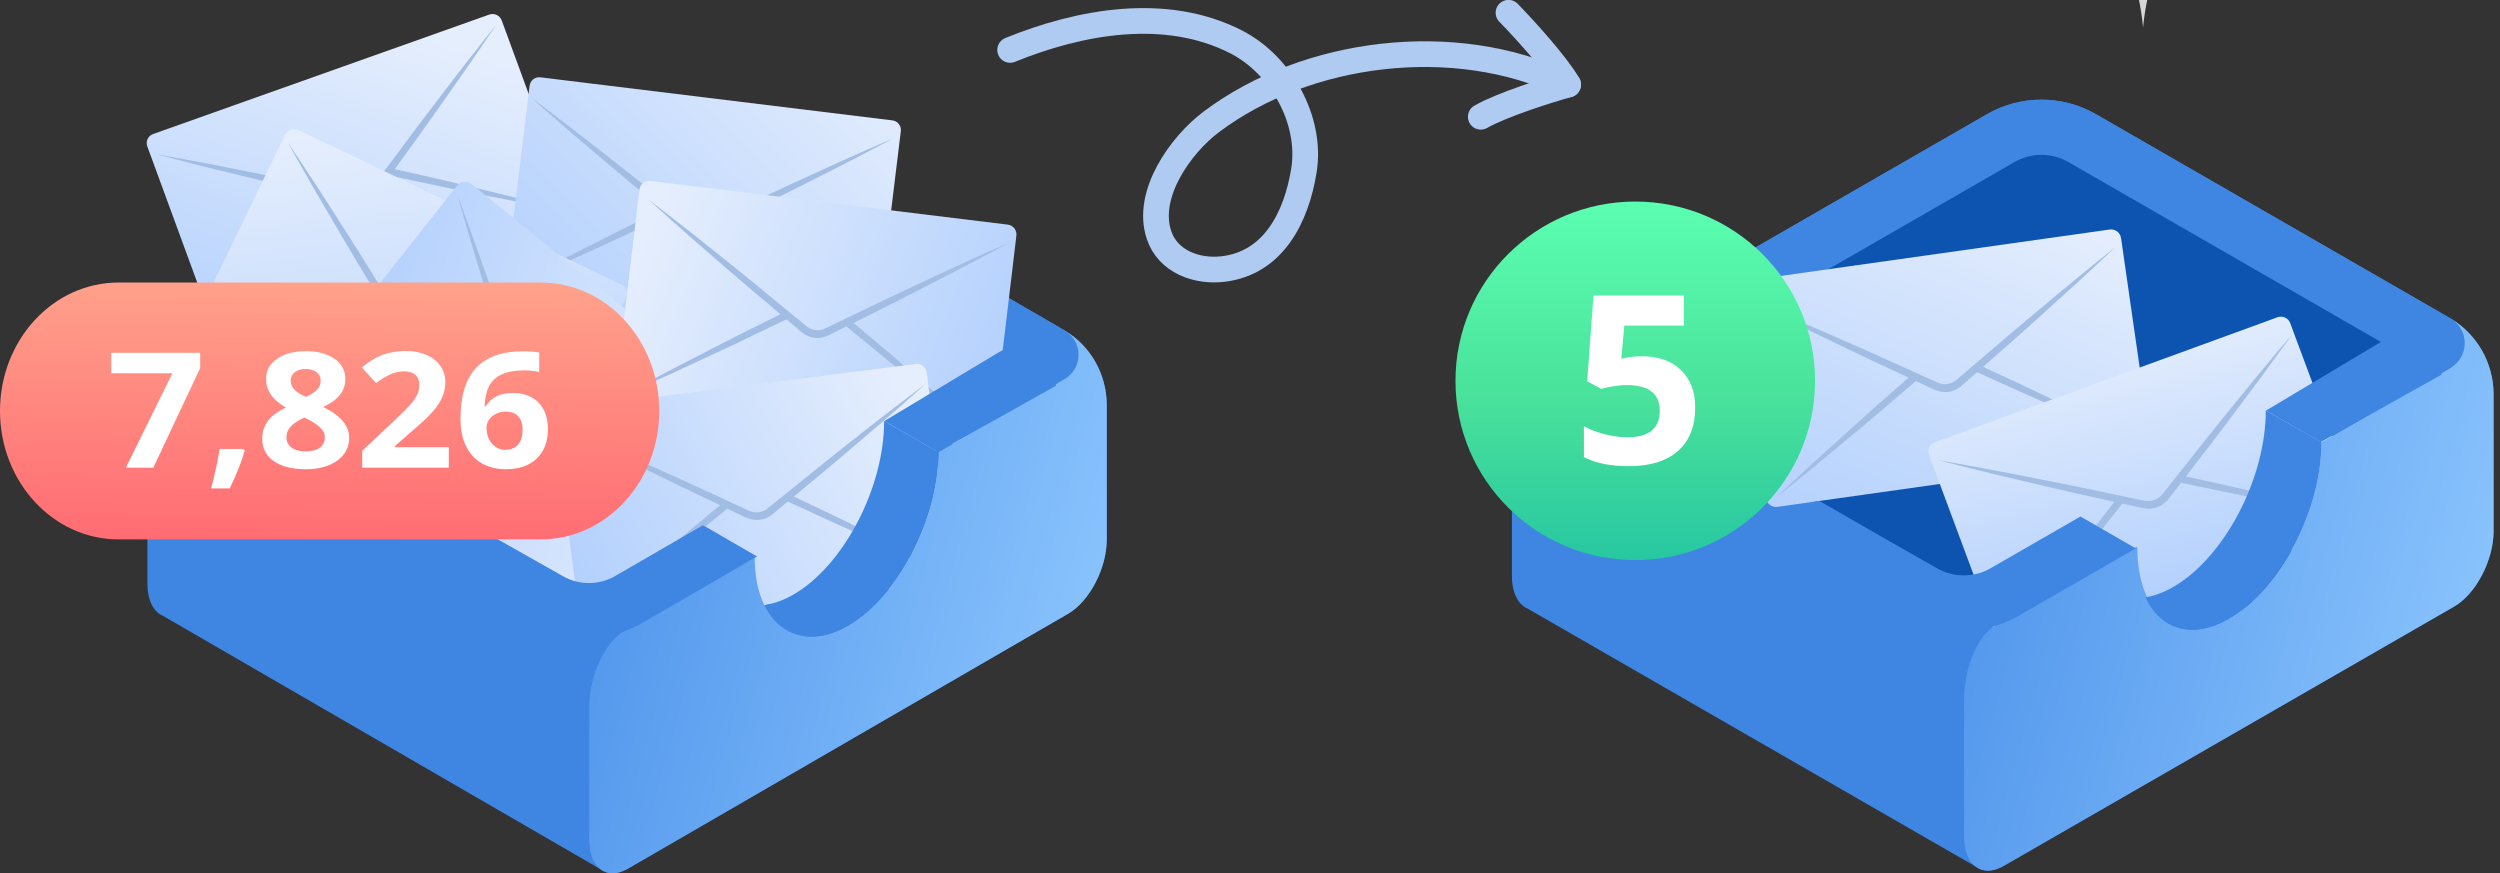 <svg width="292" height="102" viewBox="0 0 292 102" fill="none" xmlns="http://www.w3.org/2000/svg">
<rect x="0" y="0" width="292" height="102" fill="#333333" stroke="none"/>
<g clip-path="url(#clip0_3500_4417)">
<path d="M117.983 5.832C126.116 2.523 136.149 0.674 144.39 4.897C149.657 7.596 153.226 14.069 152.303 19.873C151.431 25.354 148.749 30.72 142.863 31.422C139.795 31.788 136.419 30.57 135.372 27.451C133.772 22.685 137.903 16.922 141.478 14.236C152.634 5.851 169.912 3.746 182.69 9.782" stroke="#B0CBF1" stroke-width="3" stroke-linecap="round"/>
<path d="M176.193 1.489C177.914 3.255 181.716 7.405 183.161 9.879" stroke="#B0CBF1" stroke-width="3" stroke-linecap="round"/>
<path d="M183.158 9.879C180.79 10.543 175.434 12.225 172.954 13.64" stroke="#B0CBF1" stroke-width="3" stroke-linecap="round"/>
<g clip-path="url(#clip1_3500_4417)">
<path d="M124.529 38.707C124.463 38.661 83.888 15.156 83.888 15.156C80.034 12.923 75.284 12.923 71.428 15.156L21.728 43.935C19.236 45.378 17.216 49.249 17.216 52.582V68.145C17.216 70.141 17.942 71.483 19.058 71.936L19.052 71.94L70.104 101.5C70.276 101.638 70.465 101.744 70.665 101.826L70.7 101.846L70.705 101.842C71.446 102.127 72.353 102.027 73.337 101.458L124.754 71.685C127.246 70.242 129.266 66.371 129.266 63.038V47.278C129.267 45.688 128.709 41.36 124.529 38.707V38.707Z" fill="#3F86E3"/>
<path d="M124.328 38.571L83.889 15.156C80.034 12.923 75.284 12.923 71.428 15.156L22.154 43.687C19.959 44.958 19.959 48.135 22.154 49.406L62.593 72.821C66.449 75.054 71.199 75.054 75.054 72.821L88.462 65.058L82.145 61.401L71.896 67.336C70.963 67.876 69.901 68.161 68.824 68.161C67.747 68.161 66.684 67.876 65.752 67.336L29.848 46.547L74.587 20.642C75.519 20.101 76.582 19.816 77.658 19.816C78.736 19.816 79.798 20.101 80.731 20.642L116.635 41.43L103.261 49.174H103.265L109.612 52.811L124.328 44.29C126.523 43.019 126.523 39.842 124.328 38.571V38.571Z" fill="#3F86E3"/>
<path d="M89.53 70.623C90.528 70.463 91.589 70.077 92.69 69.439C97.335 66.75 101.277 60.463 102.698 54.074L80.732 41.356C79.8 40.816 78.737 40.531 77.66 40.531C76.583 40.531 75.521 40.816 74.588 41.356L47.736 56.904L65.788 67.356C66.712 67.882 67.761 68.162 68.825 68.162C69.902 68.162 70.964 67.876 71.897 67.336L82.147 61.402L88.463 65.058L88.471 65.064C88.471 67.276 88.852 69.15 89.53 70.623V70.623Z" fill="#0A4E8F"/>
<path d="M66.066 26.027L26.807 39.978C26.216 40.188 25.561 39.879 25.345 39.289L17.206 17.104C16.989 16.513 17.292 15.864 17.883 15.654L57.142 1.703C57.733 1.494 58.388 1.803 58.604 2.393L66.743 24.578C66.961 25.169 66.657 25.817 66.066 26.027Z" fill="url(#paint0_linear_3500_4417)"/>
<path d="M37.12 24.136L38.074 22.824L36.509 22.464C34.477 21.997 32.435 21.553 30.412 21.055L24.329 19.583C22.313 19.051 20.285 18.565 18.27 18.014C20.327 18.363 22.373 18.765 24.431 19.143L30.564 20.361C32.611 20.764 34.648 21.218 36.687 21.652L38.62 22.059L39.537 22.266L39.745 22.304L41.279 22.628C41.75 22.751 42.148 22.726 42.56 22.579C42.967 22.423 43.281 22.167 43.567 21.755L44.508 20.486L44.641 20.319L45.202 19.548L46.401 17.948C47.671 16.25 48.908 14.548 50.207 12.879C52.756 9.512 55.332 6.164 57.975 2.869C55.626 6.384 53.197 9.842 50.757 13.294C49.548 15.025 48.298 16.725 47.064 18.437L46.113 19.758L47.675 20.109C49.707 20.576 51.746 21.01 53.764 21.521L59.846 22.994C61.867 23.512 63.891 24.011 65.906 24.562C63.849 24.213 61.802 23.811 59.745 23.433L53.608 22.206C51.564 21.813 49.533 21.346 47.489 20.924L45.556 20.517L45.202 21.004L44.275 22.287C43.971 22.755 43.447 23.228 42.873 23.437C42.307 23.663 41.607 23.656 41.077 23.506L39.554 23.159L38.974 23.028L37.775 24.628C36.511 26.314 35.267 28.029 33.976 29.694C31.416 33.056 28.852 36.409 26.2 39.707C28.55 36.192 30.978 32.734 33.418 29.282C34.627 27.551 35.885 25.848 37.12 24.136Z" fill="#A2BDE4"/>
<path d="M101.117 39.609L59.997 34.578C59.379 34.503 58.938 33.938 59.014 33.317L61.856 10.016C61.931 9.396 62.495 8.955 63.113 9.03L104.233 14.061C104.851 14.136 105.291 14.7 105.216 15.322L102.375 38.623C102.298 39.243 101.735 39.685 101.117 39.609Z" fill="url(#paint1_linear_3500_4417)"/>
<path d="M87.22 26.446L85.99 25.437L87.447 24.72C89.339 23.791 91.245 22.883 93.122 21.926L98.766 19.074C100.629 18.088 102.513 17.141 104.367 16.137C102.426 16.961 100.505 17.833 98.569 18.684L92.817 21.308C90.897 22.179 88.998 23.098 87.092 23.997L85.286 24.845L84.429 25.261L84.233 25.347L82.8 26.021C82.365 26.251 81.967 26.323 81.531 26.283C81.096 26.234 80.731 26.067 80.358 25.747L79.151 24.776L78.983 24.649L78.261 24.056L76.728 22.833C75.104 21.536 73.509 20.224 71.861 18.961C68.608 16.395 65.334 13.853 62.005 11.376C65.094 14.131 68.249 16.813 71.414 19.485C72.987 20.831 74.591 22.134 76.185 23.454L77.413 24.473L75.958 25.181C74.067 26.109 72.161 27.009 70.292 27.976L64.648 30.827C62.778 31.803 60.901 32.759 59.047 33.764C60.988 32.94 62.908 32.07 64.844 31.218L70.599 28.585C72.518 27.723 74.409 26.794 76.322 25.904L78.129 25.056L78.586 25.43L79.782 26.419C80.184 26.787 80.805 27.109 81.414 27.168C82.021 27.246 82.707 27.071 83.194 26.802L84.611 26.108L85.153 25.846L86.686 27.069C88.303 28.356 89.905 29.677 91.544 30.939C94.807 33.498 98.071 36.048 101.41 38.526C98.32 35.77 95.165 33.089 91.999 30.415C90.428 29.07 88.814 27.766 87.22 26.446Z" fill="#A2BDE4"/>
<path d="M23.594 38.392L61.35 56.463C61.918 56.735 62.6 56.498 62.874 55.935L73.128 34.768C73.401 34.205 73.162 33.528 72.594 33.256L34.838 15.184C34.27 14.912 33.589 15.148 33.314 15.713L23.059 36.879C22.786 37.443 23.026 38.12 23.594 38.392Z" fill="url(#paint2_linear_3500_4417)"/>
<path d="M42.38 34.586L43.986 34.377L43.154 32.99C42.073 31.193 40.968 29.405 39.916 27.591L36.736 22.159C35.712 20.327 34.648 18.518 33.64 16.676C34.822 18.41 35.959 20.175 37.121 21.93L40.52 27.226C41.658 28.989 42.75 30.782 43.859 32.562L44.913 34.246L45.405 35.056L45.523 35.233L46.358 36.57C46.598 36.997 46.893 37.27 47.285 37.467C47.681 37.657 48.083 37.708 48.578 37.632L50.141 37.444L50.355 37.425L51.298 37.302L53.279 37.071C55.38 36.827 57.463 36.554 59.564 36.35C63.752 35.886 67.945 35.454 72.147 35.107C67.992 35.819 63.822 36.434 59.649 37.035C57.565 37.349 55.478 37.61 53.391 37.89L51.782 38.108L52.618 39.486C53.698 41.282 54.807 43.063 55.847 44.881L59.028 50.313C60.063 52.14 61.116 53.953 62.123 55.796C60.942 54.062 59.804 52.299 58.643 50.543L55.247 45.239C54.106 43.483 53.025 41.687 51.904 39.91L50.851 38.226L50.254 38.303L48.689 38.512C48.142 38.613 47.437 38.558 46.889 38.285C46.332 38.029 45.849 37.515 45.588 37.028L44.777 35.682L44.465 35.17L42.484 35.401C40.395 35.641 38.301 35.918 36.208 36.126C32.015 36.578 27.827 37.022 23.616 37.366C27.772 36.653 31.942 36.039 36.116 35.437C38.198 35.123 40.293 34.866 42.38 34.586Z" fill="#A2BDE4"/>
<path d="M73.514 74.067L51.423 59.238L37.068 44.434C36.52 43.989 36.431 43.176 36.869 42.62L53.341 21.735C53.779 21.179 54.58 21.09 55.128 21.535L91.574 51.168C92.122 51.613 92.211 52.427 91.772 52.982L75.301 73.867C74.863 74.424 74.062 74.513 73.514 74.067Z" fill="url(#paint3_linear_3500_4417)"/>
<path d="M68.317 53.01L67.756 51.269L69.558 51.437C71.896 51.654 74.237 51.9 76.576 52.081L83.602 52.654C85.946 52.796 88.287 52.992 90.636 53.113C88.313 52.761 85.982 52.469 83.648 52.147L76.657 51.285C74.326 50.994 71.987 50.761 69.652 50.505L67.441 50.259L66.386 50.156L66.151 50.123L64.396 49.928C63.849 49.894 63.431 49.726 63.042 49.424C62.661 49.113 62.415 48.728 62.254 48.187L61.692 46.496L61.609 46.27L61.279 45.248L60.558 43.112C59.795 40.848 59.068 38.589 58.264 36.344C56.718 31.841 55.137 27.35 53.465 22.891C54.745 27.481 56.13 32.04 57.529 36.595C58.215 38.874 58.957 41.134 59.676 43.402L60.231 45.151L58.435 44.975C56.097 44.758 53.763 44.502 51.425 44.337L44.4 43.765C42.055 43.607 39.714 43.426 37.365 43.305C39.688 43.658 42.02 43.949 44.353 44.271L51.352 45.124C53.676 45.425 56.013 45.643 58.349 45.913L60.56 46.159L60.768 46.806L61.31 48.506C61.471 49.114 61.866 49.806 62.406 50.231C62.933 50.673 63.684 50.913 64.304 50.94L66.056 51.105L66.722 51.171L67.443 53.306C68.205 55.556 68.934 57.83 69.731 60.067C71.29 64.569 72.857 69.062 74.537 73.527C73.256 68.937 71.871 64.378 70.472 59.823C69.786 57.544 69.038 55.278 68.317 53.01Z" fill="#A2BDE4"/>
<path d="M72.859 47.149L114.607 52.251C115.236 52.329 115.806 51.878 115.882 51.247L118.715 27.52C118.79 26.889 118.342 26.313 117.714 26.237L75.965 21.135C75.336 21.057 74.766 21.507 74.691 22.139L71.857 45.866C71.782 46.498 72.23 47.072 72.859 47.149Z" fill="url(#paint4_linear_3500_4417)"/>
<path d="M89.711 37.419L91.155 36.704L89.926 35.661C88.333 34.311 86.719 32.976 85.146 31.601L80.408 27.489C78.857 26.089 77.274 24.721 75.734 23.304C77.403 24.564 79.039 25.864 80.697 27.149L85.598 31.06C87.234 32.361 88.838 33.703 90.454 35.029L91.987 36.281L92.71 36.888L92.877 37.018L94.093 38.014C94.457 38.339 94.822 38.502 95.254 38.563C95.688 38.614 96.082 38.533 96.524 38.302L97.936 37.619L98.13 37.532L98.98 37.112L100.771 36.255C102.67 35.348 104.544 34.418 106.457 33.548C110.251 31.758 114.06 29.998 117.906 28.316C114.221 30.328 110.493 32.254 106.756 34.169C104.896 35.136 103.014 36.056 101.138 36.993L99.693 37.718L100.923 38.752C102.516 40.102 104.133 41.428 105.695 42.811L110.434 46.922C111.995 48.316 113.567 49.691 115.107 51.108C113.437 49.849 111.801 48.547 110.144 47.264L105.245 43.342C103.607 42.051 102.013 40.7 100.387 39.383L98.854 38.131L98.318 38.396L96.911 39.098C96.429 39.37 95.748 39.545 95.144 39.463C94.537 39.4 93.917 39.072 93.514 38.694L92.319 37.682L91.861 37.3L90.07 38.157C88.181 39.057 86.297 39.995 84.393 40.866C80.591 42.645 76.79 44.415 72.935 46.096C76.619 44.084 80.349 42.158 84.085 40.244C85.945 39.275 87.837 38.357 89.711 37.419Z" fill="#A2BDE4"/>
<path d="M110.305 68.003L69 73.253C68.378 73.332 67.809 72.894 67.728 72.275L64.679 49.028C64.598 48.409 65.037 47.843 65.659 47.765L106.963 42.514C107.585 42.435 108.155 42.872 108.236 43.492L111.284 66.74C111.365 67.359 110.926 67.924 110.305 68.003Z" fill="url(#paint5_linear_3500_4417)"/>
<path d="M94.192 58.693L92.722 57.995L93.949 56.971C95.543 55.643 97.156 54.33 98.728 52.979L103.463 48.937C105.013 47.56 106.594 46.216 108.133 44.822C106.462 46.061 104.824 47.34 103.166 48.604L98.265 52.45C96.628 53.729 95.024 55.048 93.408 56.352L91.876 57.584L91.153 58.181L90.985 58.307L89.77 59.287C89.407 59.608 89.04 59.768 88.603 59.828C88.166 59.88 87.765 59.801 87.317 59.576L85.879 58.911L85.681 58.827L84.818 58.417L82.995 57.582C81.063 56.699 79.157 55.792 77.211 54.946C73.351 53.202 69.476 51.488 65.565 49.85C69.318 51.812 73.113 53.688 76.916 55.554C78.81 56.498 80.725 57.394 82.633 58.308L84.104 59.013L82.875 60.029C81.282 61.356 79.666 62.66 78.105 64.02L73.37 68.062C71.81 69.43 70.239 70.783 68.701 72.176C70.372 70.938 72.01 69.658 73.668 68.395L78.568 64.54C80.207 63.27 81.8 61.942 83.425 60.646L84.958 59.415L85.504 59.674L86.934 60.357C87.427 60.623 88.118 60.792 88.728 60.711C89.34 60.647 89.961 60.322 90.363 59.952L91.559 58.958L92.016 58.581L93.838 59.416C95.76 60.293 97.678 61.206 99.613 62.054C103.481 63.787 107.348 65.511 111.267 67.149C107.516 65.186 103.72 63.31 99.917 61.444C98.023 60.501 96.1 59.606 94.192 58.693Z" fill="#A2BDE4"/>
<path d="M124.431 38.641C126.519 39.95 126.487 43.041 124.329 44.291L109.621 52.817C109.621 60.627 104.887 69.7 99.046 73.081C93.205 76.463 88.151 72.945 88.151 65.135L73.014 73.619C70.521 75.061 68.824 79.141 68.824 82.474V98.037C68.824 101.37 70.845 102.901 73.338 101.458L124.755 71.686C127.247 70.243 129.267 66.372 129.267 63.039V47.279C129.268 43.744 127.428 40.477 124.431 38.641Z" fill="url(#paint6_linear_3500_4417)"/>
<path d="M99.047 73.079C104.888 69.697 109.622 60.625 109.622 52.815L103.267 49.173C103.267 56.982 98.532 66.055 92.691 69.437C91.589 70.075 90.529 70.461 89.531 70.621C91.244 74.345 94.861 75.503 99.047 73.079Z" fill="#3F86E3"/>
<path d="M109.539 52.79L103.287 49.18L116.56 41.207L122.75 37.66L123.339 45.049L109.539 52.79Z" fill="#3F86E3"/>
<path d="M75.016 72.762C71.161 74.995 66.412 74.995 62.556 72.762L45.233 62.489L52.012 59.533L65.714 67.276C66.647 67.817 67.709 68.102 68.786 68.102C69.863 68.102 70.925 67.817 71.858 67.276L82.108 61.341L88.424 64.999L75.016 72.762Z" fill="#3F86E3"/>
</g>
<path d="M0 48C0 39.716 6.198 33 13.843 33H63.157C70.802 33 77 39.716 77 48V48C77 56.284 70.802 63 63.157 63H13.843C6.198 63 0 56.284 0 48V48Z" fill="url(#paint7_linear_3500_4417)"/>
<path d="M14.702 54.621L20.136 43.599H13V41.211H23.382V42.993L17.909 54.621H14.702Z" fill="white"/>
<path d="M28.578 52.647C28.235 53.884 27.654 55.35 26.836 57.046H24.659C25.088 55.417 25.421 53.88 25.659 52.435H28.43L28.578 52.647Z" fill="white"/>
<path d="M35.714 41.018C37.1 41.018 38.215 41.312 39.059 41.9C39.91 42.482 40.336 43.269 40.336 44.261C40.336 44.947 40.131 45.559 39.722 46.098C39.313 46.63 38.653 47.108 37.743 47.531C38.825 48.069 39.6 48.633 40.069 49.221C40.544 49.802 40.781 50.442 40.781 51.14C40.781 52.242 40.316 53.13 39.386 53.804C38.456 54.471 37.231 54.805 35.714 54.805C34.13 54.805 32.887 54.493 31.983 53.868C31.079 53.244 30.627 52.359 30.627 51.214C30.627 50.448 30.845 49.769 31.28 49.175C31.722 48.581 32.428 48.057 33.398 47.604C32.573 47.12 31.979 46.603 31.616 46.052C31.254 45.501 31.072 44.898 31.072 44.242C31.072 43.281 31.501 42.503 32.359 41.909C33.217 41.315 34.335 41.018 35.714 41.018ZM33.457 51.048C33.457 51.575 33.655 51.985 34.051 52.279C34.447 52.573 34.988 52.72 35.674 52.72C36.433 52.72 37.001 52.57 37.377 52.27C37.753 51.964 37.941 51.563 37.941 51.067C37.941 50.657 37.753 50.274 37.377 49.919C37.007 49.557 36.404 49.175 35.566 48.771C34.16 49.371 33.457 50.13 33.457 51.048ZM35.694 43.094C35.173 43.094 34.751 43.22 34.427 43.471C34.111 43.716 33.952 44.046 33.952 44.463C33.952 44.83 34.078 45.161 34.328 45.455C34.586 45.743 35.047 46.04 35.714 46.346C36.361 46.064 36.812 45.776 37.07 45.482C37.327 45.188 37.456 44.849 37.456 44.463C37.456 44.04 37.291 43.707 36.961 43.462C36.631 43.217 36.209 43.094 35.694 43.094Z" fill="white"/>
<path d="M52.42 54.621H42.306V52.647L45.938 49.239C47.013 48.216 47.716 47.509 48.046 47.117C48.376 46.719 48.613 46.352 48.758 46.015C48.904 45.678 48.976 45.329 48.976 44.968C48.976 44.429 48.815 44.028 48.491 43.765C48.175 43.502 47.749 43.37 47.214 43.37C46.654 43.37 46.109 43.489 45.581 43.728C45.054 43.967 44.503 44.307 43.929 44.748L42.266 42.92C42.978 42.356 43.569 41.958 44.038 41.726C44.506 41.493 45.017 41.315 45.572 41.193C46.126 41.064 46.746 41 47.432 41C48.336 41 49.135 41.153 49.827 41.459C50.52 41.766 51.058 42.194 51.441 42.745C51.823 43.296 52.015 43.927 52.015 44.637C52.015 45.256 51.896 45.837 51.658 46.383C51.427 46.921 51.064 47.475 50.57 48.045C50.081 48.614 49.217 49.426 47.977 50.479L46.116 52.105V52.233H52.42V54.621Z" fill="white"/>
<path d="M53.786 48.918C53.786 46.26 54.39 44.282 55.597 42.984C56.811 41.686 58.626 41.037 61.041 41.037C61.865 41.037 62.512 41.083 62.981 41.175V43.443C62.393 43.321 61.813 43.26 61.239 43.26C60.19 43.26 59.332 43.407 58.665 43.7C58.006 43.994 57.511 44.429 57.181 45.005C56.851 45.58 56.656 46.398 56.597 47.457H56.726C57.379 46.416 58.425 45.896 59.863 45.896C61.156 45.896 62.169 46.272 62.901 47.025C63.634 47.779 64 48.82 64 50.148C64 51.581 63.565 52.717 62.694 53.556C61.823 54.389 60.615 54.805 59.071 54.805C58.002 54.805 57.069 54.575 56.27 54.116C55.479 53.657 54.865 52.986 54.429 52.105C54.001 51.223 53.786 50.161 53.786 48.918ZM59.012 52.536C59.665 52.536 60.166 52.334 60.516 51.93C60.866 51.52 61.041 50.938 61.041 50.185C61.041 49.53 60.876 49.016 60.546 48.642C60.223 48.262 59.731 48.072 59.071 48.072C58.451 48.072 57.92 48.259 57.478 48.633C57.042 49.006 56.825 49.441 56.825 49.937C56.825 50.666 57.029 51.281 57.438 51.783C57.854 52.285 58.378 52.536 59.012 52.536Z" fill="white"/>
<g clip-path="url(#clip2_3500_4417)">
<path d="M286.402 37.304C286.333 37.257 244.816 13.345 244.816 13.345C240.872 11.073 236.011 11.073 232.066 13.345L181.21 42.622C178.661 44.09 176.593 48.028 176.593 51.419V67.252C176.593 69.282 177.337 70.647 178.479 71.108L178.472 71.112L230.711 101.184C230.887 101.324 231.081 101.432 231.285 101.515L231.321 101.536L231.326 101.532C232.085 101.822 233.013 101.72 234.019 101.141L286.632 70.853C289.182 69.385 291.249 65.447 291.249 62.056V46.023C291.25 44.406 290.678 40.002 286.402 37.304V37.304Z" fill="#3F86E3"/>
<path d="M281.977 37.046C281.909 36.999 245.077 16.606 245.077 16.606C241.132 14.335 236.272 14.335 232.327 16.606L182.727 42.622C180.178 44.09 178.11 48.029 178.11 51.419L182.184 43.128C182.184 45.158 182.928 46.523 184.07 46.984L184.063 46.989L236.421 71.567C236.598 71.707 236.791 71.815 236.996 71.898L237.032 71.918L237.036 71.915C237.795 72.204 238.723 72.102 239.73 71.523L282.207 70.595C284.757 69.127 286.824 65.189 286.824 61.798V45.766C286.825 44.148 286.253 39.745 281.977 37.046Z" fill="#0D54B1"/>
<path d="M286.195 37.166L244.815 13.345C240.871 11.073 236.011 11.073 232.065 13.345L181.645 42.37C179.399 43.663 179.399 46.895 181.645 48.188L223.025 72.009C226.971 74.28 231.831 74.28 235.775 72.009L249.495 64.111L243.032 60.39L232.544 66.428C231.59 66.978 230.502 67.268 229.4 67.268C228.298 67.268 227.211 66.978 226.257 66.428L189.519 45.279L235.297 18.925C236.251 18.376 237.339 18.085 238.44 18.085C239.543 18.085 240.63 18.376 241.584 18.925L278.323 40.074L264.638 47.952H264.642L271.137 51.652L286.195 42.983C288.441 41.691 288.441 38.458 286.195 37.166V37.166Z" fill="#3F86E3"/>
<path d="M207.598 59.204L250.209 53.193C250.851 53.103 251.296 52.51 251.203 51.87L247.738 27.805C247.646 27.166 247.051 26.718 246.409 26.809L203.799 32.82C203.157 32.91 202.711 33.503 202.804 34.143L206.269 58.207C206.362 58.848 206.956 59.294 207.598 59.204Z" fill="url(#paint8_linear_3500_4417)"/>
<path d="M221.685 45.192L222.924 44.108L221.434 43.408C219.503 42.502 217.554 41.617 215.637 40.68L209.868 37.891C207.965 36.925 206.039 35.999 204.143 35.013C206.126 35.81 208.086 36.656 210.064 37.48L215.94 40.029C217.901 40.876 219.841 41.771 221.788 42.647L223.634 43.473L224.509 43.878L224.709 43.962L226.173 44.619C226.618 44.843 227.022 44.907 227.466 44.852C227.908 44.788 228.276 44.604 228.652 44.261L229.867 43.217L230.036 43.08L230.765 42.443L232.31 41.128C233.947 39.735 235.553 38.326 237.214 36.966C240.491 34.205 243.791 31.47 247.148 28.801C244.038 31.752 240.862 34.629 237.674 37.498C236.091 38.939 234.474 40.34 232.867 41.756L231.63 42.85L233.119 43.541C235.05 44.447 236.998 45.324 238.908 46.27L244.676 49.058C246.587 50.015 248.505 50.952 250.401 51.937C248.418 51.141 246.457 50.294 244.48 49.47L238.603 46.911C236.642 46.075 234.711 45.168 232.756 44.302L230.91 43.477L230.45 43.879L229.245 44.94C228.84 45.335 228.213 45.687 227.595 45.766C226.978 45.865 226.279 45.705 225.781 45.441L224.332 44.762L223.779 44.507L222.235 45.822C220.606 47.205 218.991 48.625 217.339 49.983C214.051 52.735 210.761 55.479 207.395 58.148C210.505 55.198 213.683 52.321 216.87 49.454C218.453 48.011 220.08 46.609 221.685 45.192Z" fill="#A2BDE4"/>
<path d="M275.131 61.579L235.121 76.172C234.519 76.392 233.851 76.088 233.63 75.492L225.305 53.129C225.083 52.533 225.393 51.872 225.995 51.653L266.004 37.059C266.607 36.839 267.274 37.144 267.496 37.739L275.821 60.103C276.042 60.699 275.733 61.359 275.131 61.579Z" fill="url(#paint9_linear_3500_4417)"/>
<path d="M256.941 56.008L255.317 55.65L256.308 54.355C257.596 52.676 258.907 51.007 260.168 49.309L263.973 44.225C265.206 42.507 266.478 40.815 267.696 39.083C266.31 40.691 264.967 42.332 263.601 43.962L259.586 48.89C258.243 50.531 256.943 52.204 255.628 53.864L254.379 55.435L253.793 56.19L253.655 56.354L252.665 57.601C252.376 58.002 252.047 58.244 251.625 58.403C251.2 58.554 250.783 58.567 250.284 58.446L248.698 58.113L248.482 58.075L247.528 57.864L245.52 57.451C243.392 57.014 241.284 56.548 239.151 56.151C234.904 55.299 230.649 54.479 226.376 53.744C230.565 54.836 234.777 55.835 238.995 56.821C241.099 57.326 243.213 57.779 245.324 58.252L246.951 58.618L245.956 59.904C244.669 61.583 243.353 63.244 242.105 64.947L238.301 70.032C237.055 71.743 235.795 73.441 234.578 75.173C235.963 73.565 237.306 71.924 238.673 70.294L242.685 65.357C244.031 63.726 245.318 62.047 246.645 60.391L247.894 58.822L248.498 58.955L250.08 59.308C250.632 59.459 251.359 59.47 251.949 59.251C252.545 59.048 253.091 58.585 253.408 58.127L254.375 56.869L254.745 56.392L256.753 56.805C258.87 57.238 260.99 57.708 263.114 58.109C267.366 58.949 271.615 59.78 275.897 60.513C271.708 59.419 267.496 58.421 263.278 57.435C261.175 56.93 259.052 56.48 256.941 56.008Z" fill="#A2BDE4"/>
<path d="M286.301 37.236C288.437 38.569 288.405 41.712 286.196 42.984L271.147 51.658C271.147 59.603 266.302 68.833 260.326 72.273C254.349 75.714 249.633 71.79 249.633 63.845L233.233 72.93C230.682 74.397 229.401 78.438 229.401 81.828V97.661C229.401 101.052 231.469 102.61 234.019 101.142L286.632 70.854C289.182 69.386 291.249 65.448 291.249 62.057V46.024C291.25 42.428 289.367 39.104 286.301 37.236Z" fill="url(#paint10_linear_3500_4417)"/>
<path d="M260.326 72.271C266.303 68.831 271.147 59.601 271.147 51.656L264.645 47.951C264.645 55.895 259.799 65.125 253.823 68.566C252.696 69.215 251.61 69.607 250.589 69.77C252.343 73.559 256.044 74.737 260.326 72.271Z" fill="#3F86E3"/>
<path d="M271.062 51.63L264.665 47.958L278.247 39.847L284.581 36.238L285.184 43.756L271.062 51.63Z" fill="#3F86E3"/>
<path d="M235.737 71.948C231.793 74.22 226.933 74.22 222.987 71.948L205.262 61.498L212.199 58.491L226.219 66.368C227.173 66.917 228.26 67.207 229.362 67.207C230.464 67.207 231.551 66.917 232.505 66.368L242.994 60.33L249.457 64.05L235.737 71.948Z" fill="#3F86E3"/>
<path opacity="0.8" d="M250.312 3.223C249.331 -7.306 243.56 -13.06 233 -14.038C243.56 -15.016 249.33 -20.77 250.311 -31.299C251.291 -20.77 257.062 -15.016 267.622 -14.038C257.063 -13.06 251.293 -7.306 250.312 3.223Z" fill="white"/>
</g>
<ellipse cx="191" cy="44.48" rx="21" ry="20.939" fill="url(#paint11_linear_3500_4417)"/>
<path d="M191.839 41.614C193.72 41.614 195.215 42.147 196.323 43.215C197.441 44.282 198 45.745 198 47.601C198 49.799 197.33 51.49 195.991 52.674C194.651 53.858 192.735 54.45 190.243 54.45C188.078 54.45 186.331 54.096 185 53.387V49.795C185.701 50.172 186.517 50.481 187.448 50.723C188.38 50.956 189.262 51.073 190.096 51.073C192.607 51.073 193.862 50.032 193.862 47.951C193.862 45.969 192.562 44.977 189.963 44.977C189.493 44.977 188.974 45.027 188.406 45.126C187.839 45.215 187.377 45.314 187.023 45.422L185.386 44.533L186.118 34.509H196.669V38.034H189.724L189.364 41.896L189.83 41.802C190.371 41.676 191.041 41.614 191.839 41.614Z" fill="white"/>
</g>
<defs>
<linearGradient id="paint0_linear_3500_4417" x1="41.318" y1="1.017" x2="24.767" y2="48.486" gradientUnits="userSpaceOnUse">
<stop stop-color="#E5EEFD"/>
<stop offset="1" stop-color="#ACCCFD"/>
</linearGradient>
<linearGradient id="paint1_linear_3500_4417" x1="95.05" y1="-3.105" x2="53.792" y2="39.125" gradientUnits="userSpaceOnUse">
<stop stop-color="#E5EEFD"/>
<stop offset="1" stop-color="#ACCCFD"/>
</linearGradient>
<linearGradient id="paint2_linear_3500_4417" x1="57.909" y1="12.978" x2="63.998" y2="63.591" gradientUnits="userSpaceOnUse">
<stop stop-color="#E5EEFD"/>
<stop offset="1" stop-color="#ACCCFD"/>
</linearGradient>
<linearGradient id="paint3_linear_3500_4417" x1="91.02" y1="42.303" x2="37.059" y2="25.472" gradientUnits="userSpaceOnUse">
<stop stop-color="#E5EEFD"/>
<stop offset="1" stop-color="#ACCCFD"/>
</linearGradient>
<linearGradient id="paint4_linear_3500_4417" x1="79.907" y1="15.653" x2="128.576" y2="35.411" gradientUnits="userSpaceOnUse">
<stop stop-color="#E5EEFD"/>
<stop offset="1" stop-color="#ACCCFD"/>
</linearGradient>
<linearGradient id="paint5_linear_3500_4417" x1="100.999" y1="37.471" x2="56.885" y2="61.538" gradientUnits="userSpaceOnUse">
<stop stop-color="#E5EEFD"/>
<stop offset="1" stop-color="#ACCCFD"/>
</linearGradient>
<linearGradient id="paint6_linear_3500_4417" x1="54.825" y1="35.728" x2="139.973" y2="59.343" gradientUnits="userSpaceOnUse">
<stop stop-color="#3D86E6"/>
<stop offset="1" stop-color="#91C9FF"/>
</linearGradient>
<linearGradient id="paint7_linear_3500_4417" x1="28.65" y1="72.454" x2="29.323" y2="29.89" gradientUnits="userSpaceOnUse">
<stop stop-color="#FF5C6C"/>
<stop offset="1" stop-color="#FFA68D"/>
</linearGradient>
<linearGradient id="paint8_linear_3500_4417" x1="234.143" y1="21.148" x2="213.362" y2="71.374" gradientUnits="userSpaceOnUse">
<stop offset="0.001" stop-color="#E5EEFD"/>
<stop offset="1" stop-color="#ACCCFD"/>
</linearGradient>
<linearGradient id="paint9_linear_3500_4417" x1="240.066" y1="40.68" x2="248.591" y2="75.233" gradientUnits="userSpaceOnUse">
<stop stop-color="#E5EEFD"/>
<stop offset="1" stop-color="#ACCCFD"/>
</linearGradient>
<linearGradient id="paint10_linear_3500_4417" x1="215.076" y1="34.273" x2="302.131" y2="58.557" gradientUnits="userSpaceOnUse">
<stop stop-color="#3D86E6"/>
<stop offset="1" stop-color="#91C9FF"/>
</linearGradient>
<linearGradient id="paint11_linear_3500_4417" x1="191" y1="23.541" x2="191" y2="65.418" gradientUnits="userSpaceOnUse">
<stop stop-color="#5BFFB0"/>
<stop offset="0.558" stop-color="#49E19B"/>
<stop offset="1" stop-color="#27C7A1"/>
</linearGradient>
<clipPath id="clip0_3500_4417">
<rect width="292" height="102" fill="white"/>
</clipPath>
<clipPath id="clip1_3500_4417">
<rect width="113.671" height="114" fill="white" transform="translate(16.328 -12)"/>
</clipPath>
<clipPath id="clip2_3500_4417">
<rect width="116.622" height="129" fill="white" transform="translate(175.377 -27)"/>
</clipPath>
</defs>
</svg>
